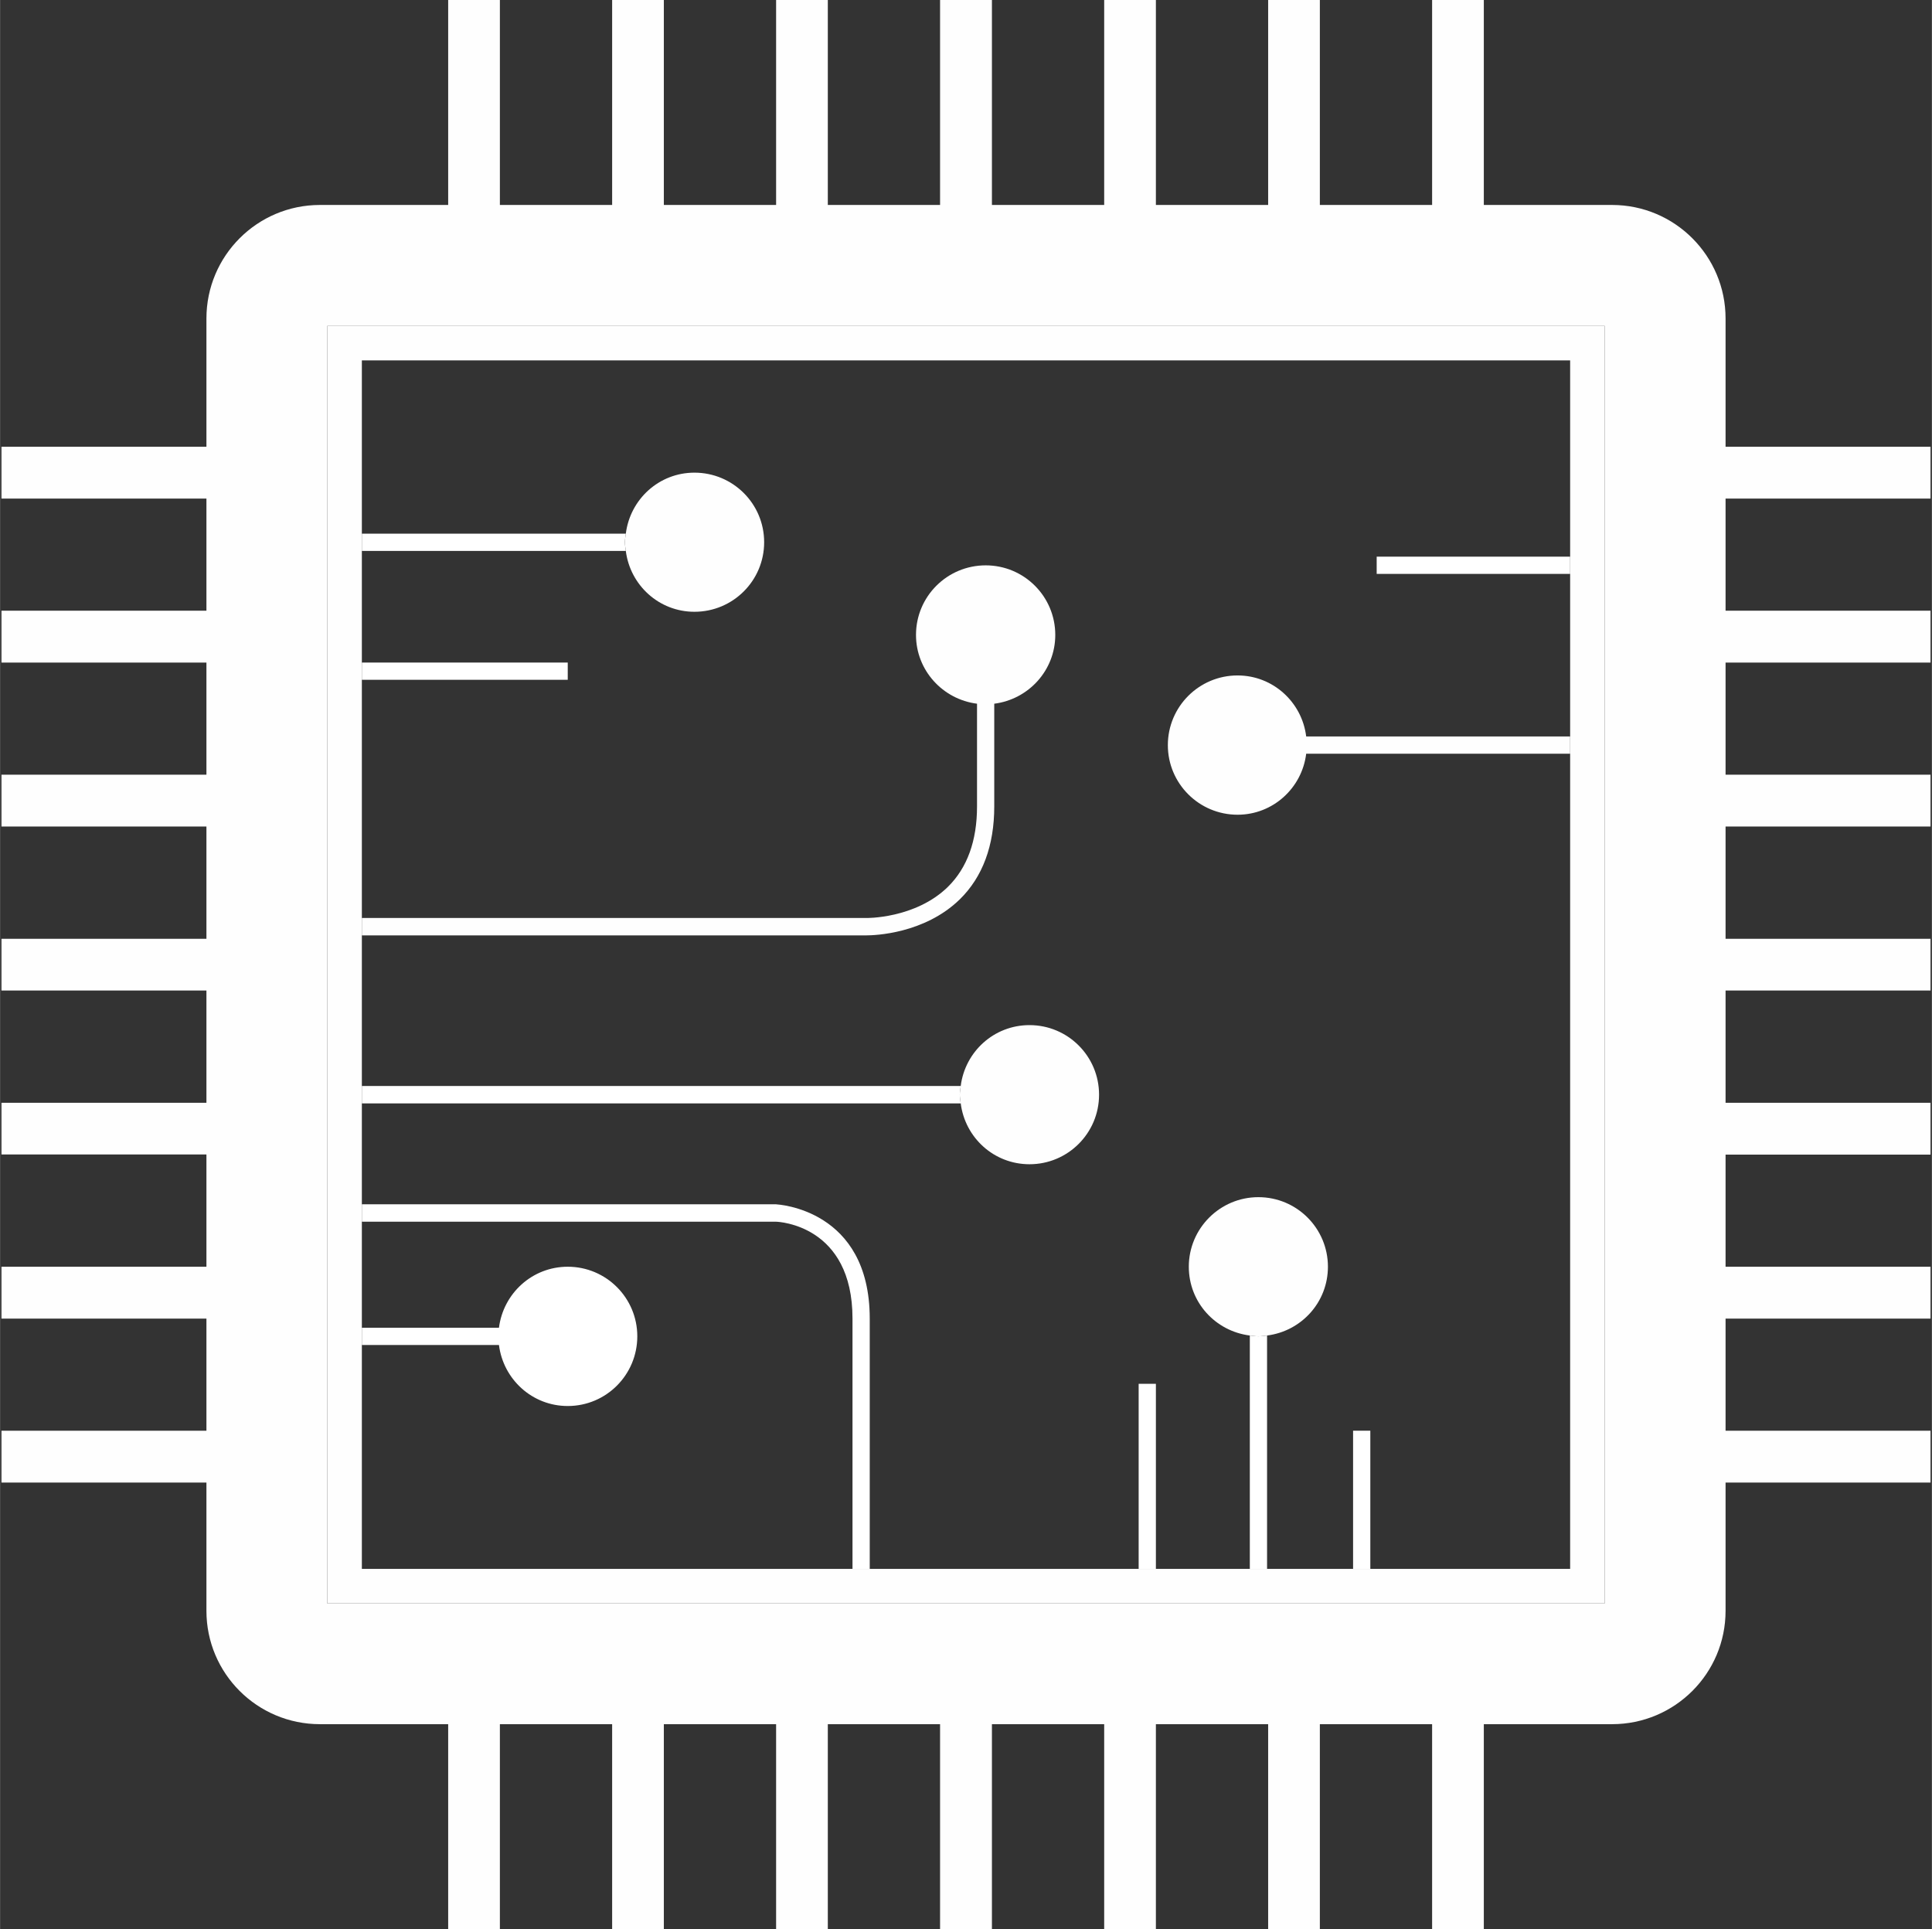 <?xml version="1.0" encoding="UTF-8"?> <svg xmlns="http://www.w3.org/2000/svg" xmlns:xlink="http://www.w3.org/1999/xlink" xmlns:xodm="http://www.corel.com/coreldraw/odm/2003" xml:space="preserve" width="689px" height="688px" version="1.1" style="shape-rendering:geometricPrecision; text-rendering:geometricPrecision; image-rendering:optimizeQuality; fill-rule:evenodd; clip-rule:evenodd" viewBox="0 0 124.42 124.25"><rect x="0" y="0" width="124.42" height="124.25" fill="#333333" stroke="none"/> <defs> <style type="text/css"> .fil0 {fill:none} .fil1 {fill:none;fill-rule:nonzero} .fil2 {fill:#FEFEFE;fill-rule:nonzero} .fil3 {fill:white;fill-rule:nonzero} </style> </defs> <g id="Capa_x0020_1">  <rect class="fil0" width="124.42" height="124.25"></rect> <g id="_2327288669376"> <path class="fil1" d="M101.12 35.85l0 -12.64 -77.82 0 0 11.16 17 0c0.28,-2.22 2.14,-3.93 4.42,-3.93 2.48,0 4.49,2 4.49,4.48 0,2.48 -2.01,4.48 -4.49,4.48 -2.28,0 -4.14,-1.71 -4.42,-3.92l-17 0 0 7.19 13.26 0 0 1.11 -13.26 0 0 15.34 32.43 0c0.05,0.01 3.21,0.05 5.31,-2 1.25,-1.23 1.88,-2.97 1.88,-5.18l0 -6.62c-2.21,-0.28 -3.92,-2.14 -3.92,-4.43 0,-2.48 2,-4.48 4.48,-4.48 2.48,0 4.48,2 4.48,4.48 0,2.29 -1.71,4.15 -3.93,4.43l0 6.62c0,2.53 -0.75,4.54 -2.22,5.98 -2.28,2.22 -5.48,2.32 -6.02,2.32l-0.07 0 -32.42 0 0 9.7 38.57 0c0.28,-2.21 2.14,-3.92 4.43,-3.92 2.47,0 4.48,2 4.48,4.48 0,2.48 -2.01,4.48 -4.48,4.48 -2.29,0 -4.15,-1.71 -4.43,-3.92l-38.57 0 0 6.5 26.68 0c0.08,0.01 6.03,0.29 6.03,7.36l0 16.12 17.32 0 0 -11.92 1.11 0 0 11.92 6.05 0 0 -15.03c-2.22,-0.28 -3.93,-2.14 -3.93,-4.43 0,-2.47 2,-4.48 4.48,-4.48 2.48,0 4.48,2.01 4.48,4.48 0,2.29 -1.71,4.15 -3.92,4.43l0 15.03 5.54 0 0 -8.9 1.11 0 0 8.9 12.87 0 0 -52.5 -17 0c-0.27,2.21 -2.14,3.93 -4.42,3.93 -2.48,0 -4.49,-2.01 -4.49,-4.48 0,-2.48 2.01,-4.49 4.49,-4.49 2.28,0 4.15,1.72 4.42,3.93l17 0 0 -10.47 -12.46 0 0 -1.11 12.46 0 0 0z"></path> <path class="fil1" d="M36.56 90.55c-2.29,0 -4.15,-1.72 -4.43,-3.93l-8.83 0 0 14.42 31.6 0 0 -16.12c0,-6.01 -4.74,-6.24 -4.94,-6.24l-26.66 0 0 6.83 8.83 0c0.28,-2.21 2.14,-3.93 4.43,-3.93 2.48,0 4.48,2.01 4.48,4.48 0,2.48 -2,4.49 -4.48,4.49z"></path> <path class="fil2" d="M124.33 32.11l0 -3.34 -13.2 0 0 -8.26c0,-4.03 -3.27,-7.31 -7.31,-7.31l-8.26 0 0 -13.2 -3.33 0 0 13.2 -7.23 0 0 -13.2 -3.33 0 0 13.2 -7.23 0 0 -13.2 -3.33 0 0 13.2 -7.23 0 0 -13.2 -3.34 0 0 13.2 -7.23 0 0 -13.2 -3.33 0 0 13.2 -7.23 0 0 -13.2 -3.33 0 0 13.2 -7.23 0 0 -13.2 -3.33 0 0 13.2 -8.26 0c-4.04,0 -7.31,3.28 -7.31,7.31l0 8.26 -13.2 0 0 3.34 13.2 0 0 7.22 -13.2 0 0 3.34 13.2 0 0 7.22 -13.2 0 0 3.34 13.2 0 0 7.23 -13.2 0 0 3.33 13.2 0 0 7.23 -13.2 0 0 3.33 13.2 0 0 7.23 -13.2 0 0 3.34 13.2 0 0 7.22 -13.2 0 0 3.34 13.2 0 0 8.26c0,4.03 3.27,7.3 7.31,7.3l8.26 0 0 13.21 3.33 0 0 -13.21 7.23 0 0 13.21 3.33 0 0 -13.21 7.23 0 0 13.21 3.33 0 0 -13.21 7.23 0 0 13.21 3.34 0 0 -13.21 7.23 0 0 13.21 3.33 0 0 -13.21 7.23 0 0 13.21 3.33 0 0 -13.21 7.23 0 0 13.21 3.33 0 0 -13.21 8.26 0c4.04,0 7.31,-3.27 7.31,-7.3l0 -8.26 13.2 0 0 -3.34 -13.2 0 0 -7.22 13.2 0 0 -3.34 -13.2 0 0 -7.22 13.2 0 0 -3.34 -13.2 0 0 -7.23 13.2 0 0 -3.33 -13.2 0 0 -7.23 13.2 0 0 -3.34 -13.2 0 0 -7.22 13.2 0 0 -3.34 -13.2 0 0 -7.22 13.2 0zm-20.98 71.15l-82.28 0 0 -82.27 82.28 0 0 82.27z"></path> <path class="fil2" d="M79.7 43.5c-2.48,0 -4.49,2.01 -4.49,4.49 0,2.47 2.01,4.48 4.49,4.48 2.28,0 4.15,-1.72 4.42,-3.93l17 0 0 -1.11 -17 0c-0.27,-2.21 -2.14,-3.93 -4.42,-3.93z"></path> <path class="fil3" d="M32.13 85.51l-8.83 0 0 1.11 8.83 0c0.28,2.21 2.14,3.93 4.43,3.93 2.48,0 4.48,-2.01 4.48,-4.49 0,-2.47 -2,-4.48 -4.48,-4.48 -2.29,0 -4.15,1.72 -4.43,3.93z"></path> <path class="fil2" d="M61.04 57.12c-2.1,2.05 -5.26,2.01 -5.31,2l-32.43 0 0 1.12 32.42 0 0.07 0c0.53,0 3.74,-0.1 6.02,-2.32 1.47,-1.44 2.22,-3.46 2.22,-5.98l0 -6.62c2.21,-0.28 3.93,-2.15 3.93,-4.43 0,-2.48 -2.01,-4.48 -4.48,-4.48 -2.48,0 -4.49,2 -4.49,4.48 0,2.28 1.72,4.15 3.93,4.43l0 6.62c0,2.21 -0.63,3.95 -1.88,5.18z"></path> <path class="fil3" d="M23.3 69.94l0 1.12 38.57 0c-0.02,-0.19 -0.06,-0.37 -0.06,-0.56 0,-0.19 0.04,-0.37 0.06,-0.56l-38.57 0z"></path> <path class="fil3" d="M56.01 101.04l0 -16.12c0,-7.07 -5.95,-7.35 -6.03,-7.36l-26.68 0 0 1.12 26.66 0c0.2,0 4.94,0.23 4.94,6.24l0 16.12 1.11 0z"></path> <path class="fil3" d="M80.49 101.04l1.11 0 0 -15.03c-0.19,0.02 -0.37,0.05 -0.56,0.05 -0.19,0 -0.37,-0.03 -0.55,-0.05l0 15.03z"></path> <rect class="fil3" x="73.33" y="89.12" width="1.11" height="11.92"></rect> <rect class="fil3" x="87.14" y="92.14" width="1.11" height="8.9"></rect> <rect class="fil3" x="88.66" y="35.85" width="12.46" height="1.11"></rect> <path class="fil3" d="M23.3 34.37l0 1.11 17 0c-0.02,-0.19 -0.06,-0.37 -0.06,-0.56 0,-0.19 0.04,-0.37 0.06,-0.55l-17 0z"></path> <rect class="fil3" x="23.3" y="42.67" width="13.26" height="1.11"></rect> <path class="fil2" d="M103.35 103.26l0 -82.27 -82.28 0 0 82.27 82.28 0 0 0zm-80.05 -16.64l0 -1.11 0 -6.83 0 -1.12 0 -6.5 0 -1.12 0 -9.7 0 -1.11 0 -15.35 0 -1.11 0 -7.19 0 -1.11 0 -11.16 77.82 0 0 12.64 0 1.11 0 10.47 0 1.11 0 52.5 -12.86 0 -1.12 0 -5.54 0 -1.11 0 -6.05 0 -1.11 0 -17.32 0 -1.11 0 -31.6 0 0 -14.42z"></path> <path class="fil2" d="M40.3 34.37c-0.02,0.18 -0.06,0.36 -0.06,0.55 0,0.19 0.04,0.37 0.06,0.56 0.28,2.21 2.14,3.92 4.42,3.92 2.48,0 4.49,-2 4.49,-4.48 0,-2.48 -2.01,-4.48 -4.49,-4.48 -2.28,0 -4.14,1.71 -4.42,3.93z"></path> <path class="fil2" d="M61.87 69.94c-0.02,0.19 -0.06,0.37 -0.06,0.56 0,0.19 0.04,0.37 0.06,0.56 0.28,2.21 2.14,3.92 4.43,3.92 2.47,0 4.48,-2 4.48,-4.48 0,-2.48 -2.01,-4.48 -4.48,-4.48 -2.29,0 -4.15,1.71 -4.43,3.92z"></path> <path class="fil2" d="M76.56 81.58c0,2.29 1.71,4.15 3.93,4.43 0.18,0.02 0.36,0.05 0.55,0.05 0.19,0 0.37,-0.03 0.56,-0.05 2.21,-0.28 3.92,-2.14 3.92,-4.43 0,-2.47 -2,-4.48 -4.48,-4.48 -2.47,0 -4.48,2.01 -4.48,4.48z"></path> </g> </g> </svg> 